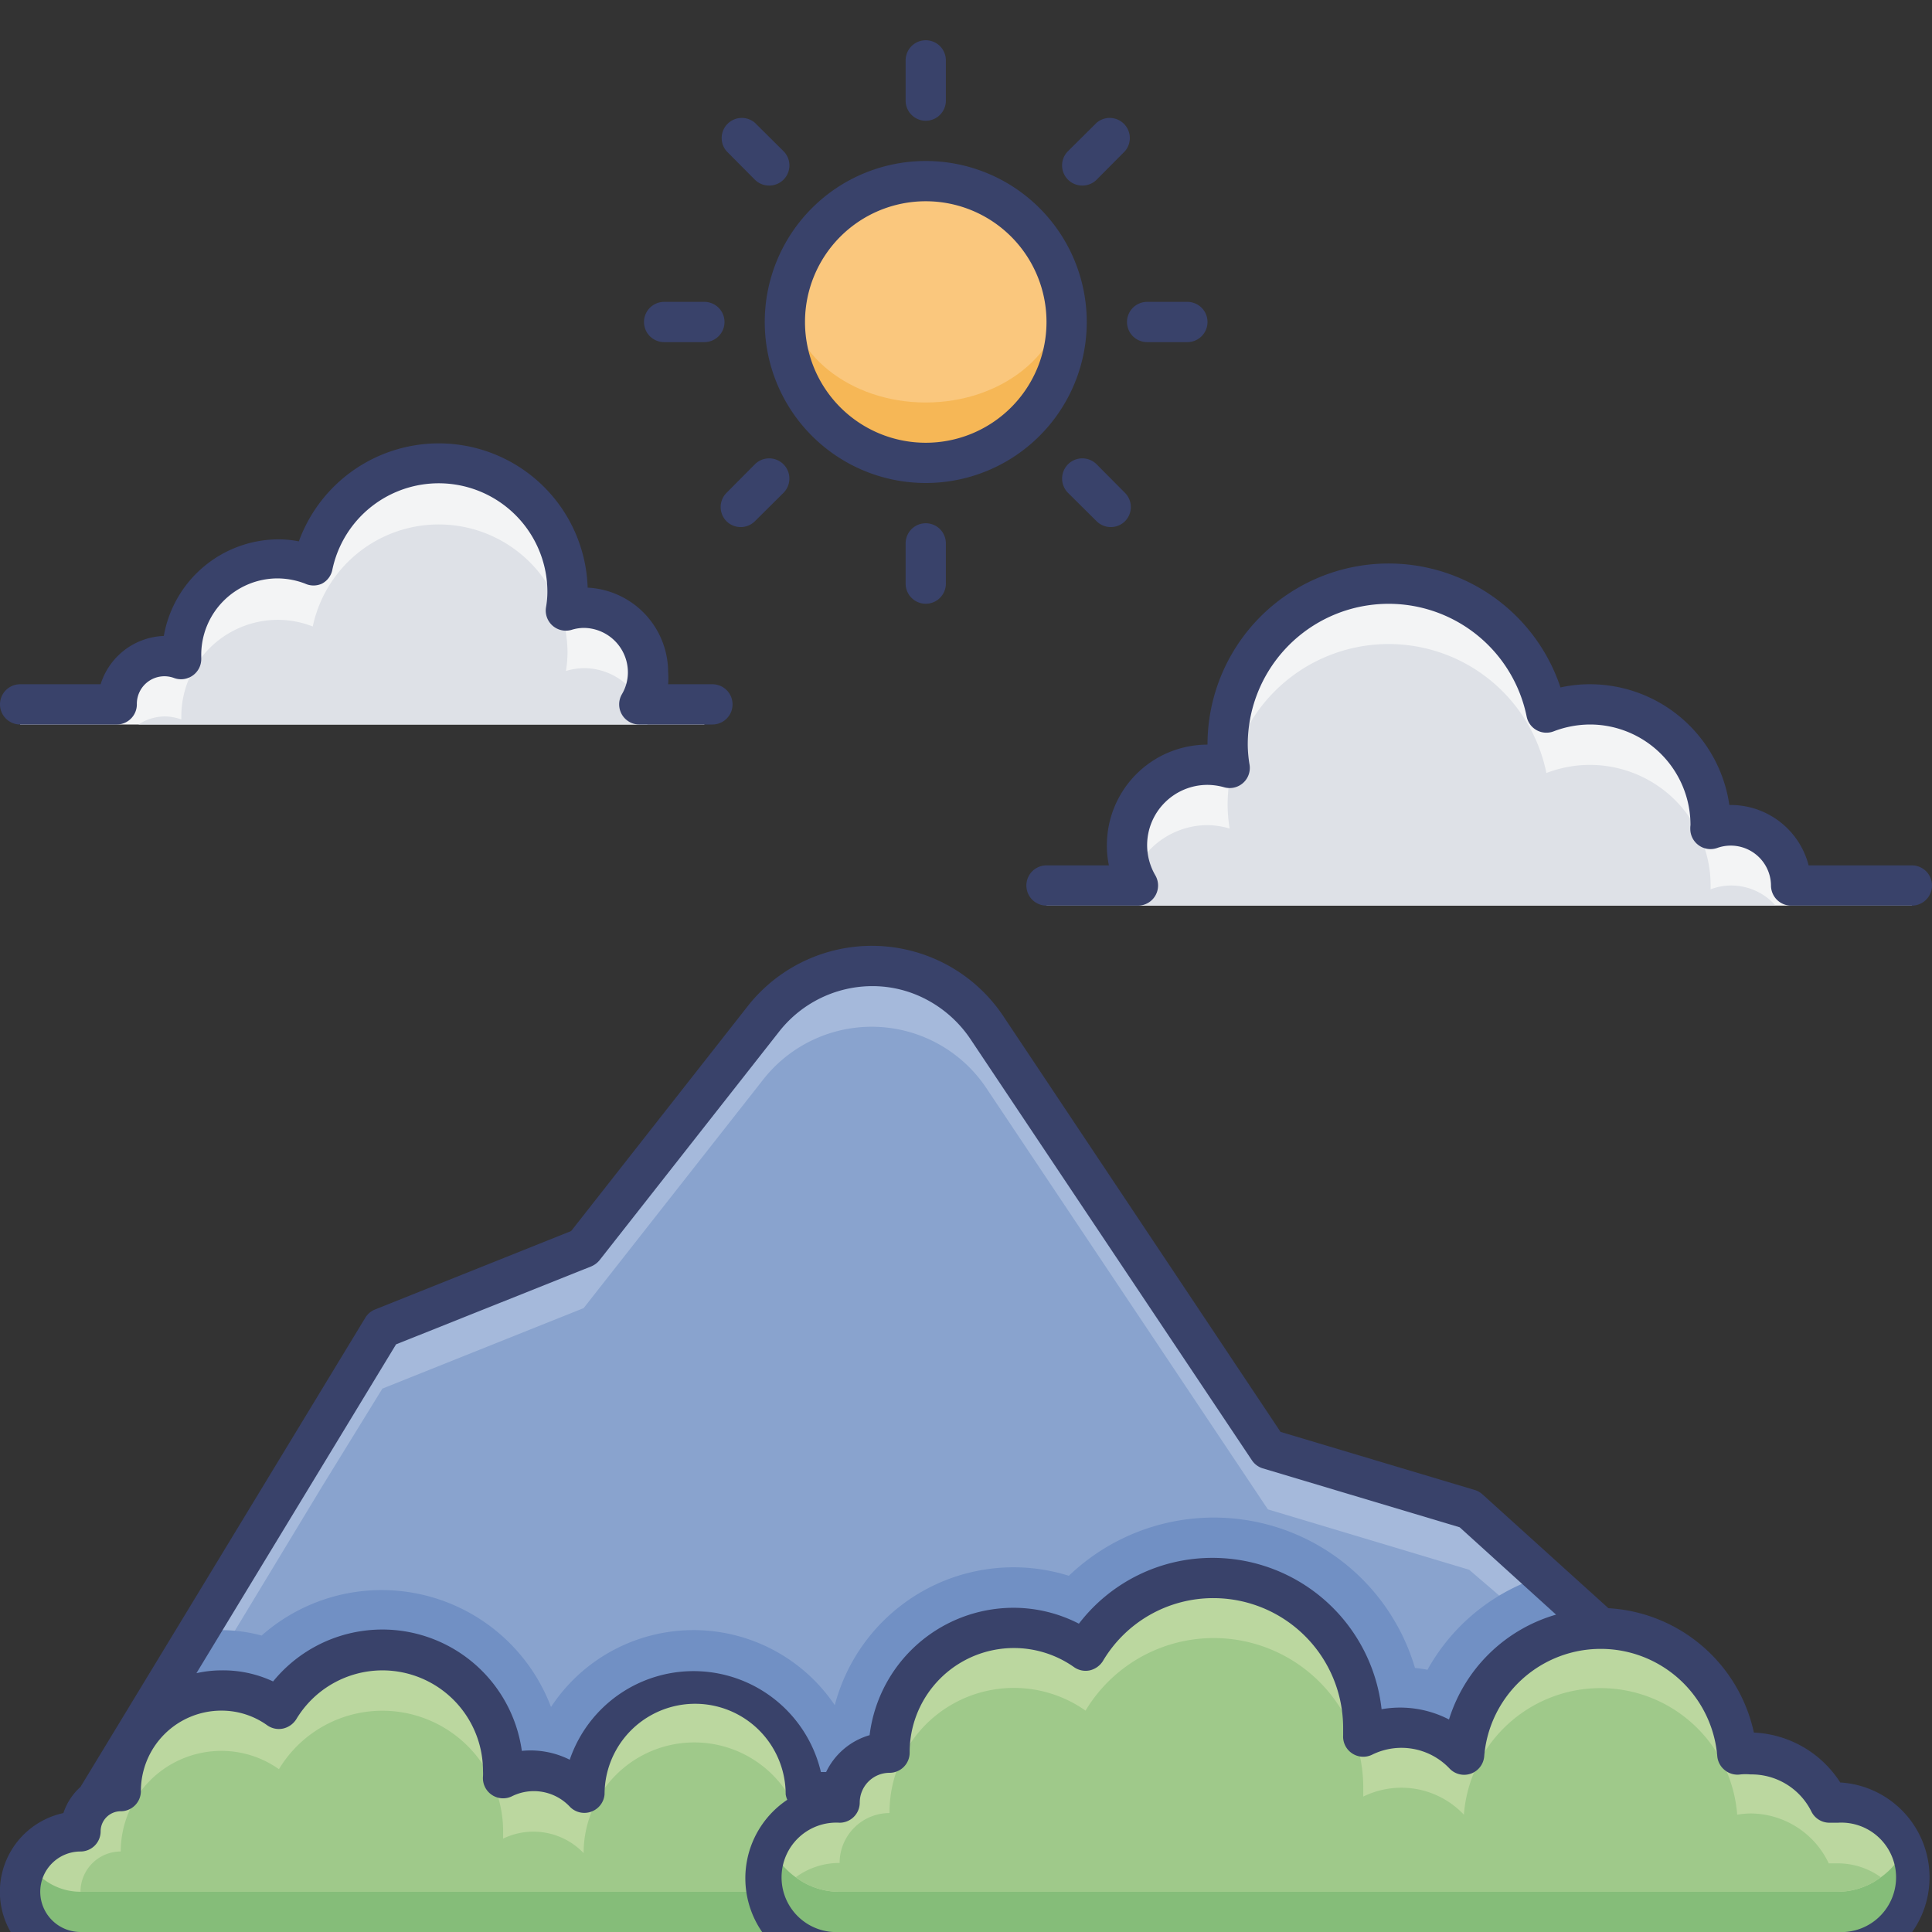 <svg id="Layer_1" data-name="Layer 1" xmlns="http://www.w3.org/2000/svg" viewBox="0 0 96 96"><rect x="0" y="0" width="96" height="96" fill="#333333" stroke="none"/><defs><style>.cls-1{fill:#f6b756;}.cls-2{fill:#fac77d;}.cls-3{fill:#f3f4f5;}.cls-4{fill:#dee1e7;}.cls-5{fill:#a5b9db;}.cls-6{fill:#89a3ce;}.cls-7{fill:#7190c4;}.cls-8{fill:#85bd79;}.cls-9{fill:#bbd79f;}.cls-10{fill:#9fc98a;}.cls-11{fill:#39426a;}</style></defs><title>mountain, cloud, sun, sunny, day, vacation</title><path class="cls-1" d="M53,16a7,7,0,0,1-14,0,7.33,7.33,0,0,1,.16-1.5,7,7,0,0,1,13.68,0A7.33,7.33,0,0,1,53,16Z"/><ellipse class="cls-2" cx="46" cy="14.5" rx="6.84" ry="5.5"/><path class="cls-3" d="M95,44v1H52V44h4.54a4.44,4.44,0,0,1-.24-.49A4,4,0,0,1,56,42a4,4,0,0,1,4-4,4.07,4.07,0,0,1,1.1.17A7.49,7.49,0,0,1,61,37a8,8,0,0,1,15.84-1.59A6,6,0,0,1,85,41c0,.06,0,.12,0,.19A2.83,2.83,0,0,1,86,41a3,3,0,0,1,3,3Z"/><path class="cls-4" d="M88.23,45H56a3.66,3.66,0,0,1,.13-1,2.84,2.84,0,0,1,.17-.49A4,4,0,0,1,60,41a4.07,4.07,0,0,1,1.1.17A7.49,7.49,0,0,1,61,40a8,8,0,0,1,15.84-1.59A6,6,0,0,1,85,44c0,.06,0,.12,0,.19A2.83,2.83,0,0,1,86,44,2.94,2.94,0,0,1,88.23,45Z"/><path class="cls-3" d="M35,35v1H1V35H5.8a2.39,2.39,0,0,1,2.4-2.4,2.42,2.42,0,0,1,.81.15s0-.1,0-.15a4.8,4.8,0,0,1,4.8-4.8,4.75,4.75,0,0,1,1.73.33A6.4,6.4,0,0,1,28.2,29.4a5.86,5.86,0,0,1-.08.94A3.3,3.3,0,0,1,29,30.2a3.2,3.2,0,0,1,3.2,3.2,3.15,3.15,0,0,1-.38,1.5.31.31,0,0,1-.05.1Z"/><path class="cls-4" d="M32.17,36H6.88a2.39,2.39,0,0,1,1.32-.4,2.42,2.42,0,0,1,.81.15s0-.1,0-.15a4.8,4.8,0,0,1,4.8-4.8,4.75,4.75,0,0,1,1.73.33A6.4,6.4,0,0,1,28.2,32.4a5.86,5.86,0,0,1-.08.94A3.3,3.3,0,0,1,29,33.2a3.17,3.17,0,0,1,2.82,1.7.31.31,0,0,1,.05.1A2.9,2.9,0,0,1,32.17,36Z"/><path class="cls-5" d="M87,87,4.78,89.42,16,70.87,19,66l10-4,8.94-11.38A6.85,6.85,0,0,1,49,51.05L60.85,68.78,63,72l10,3Z"/><path class="cls-6" d="M87,90,4.78,92.42,16,73.87,19,69l10-4,8.94-11.38A6.85,6.85,0,0,1,49,54.05L60.85,71.78,63,75l10,3Z"/><path class="cls-7" d="M87,87,44.58,88.25,37,88.47l-32.25,1,5.06-8.33A7.46,7.46,0,0,1,11,81a7.72,7.72,0,0,1,2,.27,9,9,0,0,1,14.38,3.55,8.47,8.47,0,0,1,14.1-.09A9.18,9.18,0,0,1,53.11,78.3a10.42,10.42,0,0,1,17.2,4.58,6.17,6.17,0,0,1,.62.09,9.91,9.91,0,0,1,5.89-4.7Z"/><path class="cls-8" d="M44,97H4a3,3,0,1,1,0-6,2,2,0,0,1,2-2,5,5,0,0,1,5-5,4.94,4.94,0,0,1,2.86.91A6,6,0,0,1,25,88c0,.12,0,.24,0,.36a3.45,3.45,0,0,1,4,.72,5.5,5.5,0,0,1,11,0,4.36,4.36,0,0,1,.52,0,3.19,3.19,0,0,1,1.24.24L43.13,94Z"/><path class="cls-9" d="M43.13,94H4a3,3,0,0,1-2.6-1.5A3,3,0,0,1,4,91a2,2,0,0,1,2-2,5,5,0,0,1,5-5,4.94,4.94,0,0,1,2.86.91A6,6,0,0,1,25,88c0,.12,0,.24,0,.36a3.45,3.45,0,0,1,4,.72,5.5,5.5,0,0,1,11,0,4.36,4.36,0,0,1,.52,0,3.19,3.19,0,0,1,1.24.24Z"/><path class="cls-10" d="M42.25,94H4a2,2,0,0,1,2-2,5,5,0,0,1,5-5,4.94,4.94,0,0,1,2.86.91A6,6,0,0,1,25,91c0,.12,0,.24,0,.36a3.45,3.45,0,0,1,4,.72,5.5,5.5,0,0,1,11,0,4.36,4.36,0,0,1,.52,0,3.19,3.19,0,0,1,1.24.24Z"/><path class="cls-8" d="M95,93.28A3.71,3.71,0,0,1,91.28,97H41.72A3.71,3.71,0,0,1,38,93.28a3.56,3.56,0,0,1,.32-1.49,3.69,3.69,0,0,1,3.4-2.22,2.48,2.48,0,0,1,2.48-2.48A6.18,6.18,0,0,1,53.94,82a7.43,7.43,0,0,1,13.8,3.83c0,.15,0,.3,0,.44a4.37,4.37,0,0,1,1.88-.44,4.28,4.28,0,0,1,3.12,1.34,6.81,6.81,0,0,1,13.58,0,4.48,4.48,0,0,1,.65-.06,4.32,4.32,0,0,1,3.9,2.48h.43a3.69,3.69,0,0,1,3.4,2.22A3.56,3.56,0,0,1,95,93.28Z"/><path class="cls-9" d="M94.68,91.79a3.69,3.69,0,0,1-1.22,1.49,3.59,3.59,0,0,1-2.18.72H41.72a3.59,3.59,0,0,1-2.18-.72,3.69,3.69,0,0,1-1.22-1.49,3.69,3.69,0,0,1,3.4-2.22,2.48,2.48,0,0,1,2.48-2.48A6.18,6.18,0,0,1,53.94,82a7.43,7.43,0,0,1,13.8,3.83c0,.15,0,.3,0,.44a4.37,4.37,0,0,1,1.88-.44,4.28,4.28,0,0,1,3.12,1.34,6.81,6.81,0,0,1,13.58,0,4.48,4.48,0,0,1,.65-.06,4.32,4.32,0,0,1,3.9,2.48h.43A3.69,3.69,0,0,1,94.68,91.79Z"/><path class="cls-10" d="M93.46,93.28a3.59,3.59,0,0,1-2.18.72H41.72a3.59,3.59,0,0,1-2.18-.72,3.65,3.65,0,0,1,2.18-.71,2.48,2.48,0,0,1,2.48-2.48A6.18,6.18,0,0,1,53.94,85a7.43,7.43,0,0,1,13.8,3.83c0,.15,0,.3,0,.44a4.37,4.37,0,0,1,1.88-.44,4.28,4.28,0,0,1,3.12,1.34,6.81,6.81,0,0,1,13.58,0,4.48,4.48,0,0,1,.65-.06,4.32,4.32,0,0,1,3.9,2.48h.43A3.65,3.65,0,0,1,93.46,93.28Z"/><path class="cls-11" d="M91.44,88.57a5.38,5.38,0,0,0-4.29-2.48,7.86,7.86,0,0,0-7.23-6.18l-6.25-5.65a1,1,0,0,0-.38-.22l-9.66-2.89L49.86,50.5A7.85,7.85,0,0,0,37.15,50L28.38,61.17l-9.75,3.9a1,1,0,0,0-.48.41L4,88.79a3,3,0,0,0-.85,1.3A4,4,0,0,0,4,98H91.28a4.72,4.72,0,0,0,.16-9.43ZM19.68,66.8l9.69-3.87a1.07,1.07,0,0,0,.42-.31l8.94-11.38A5.9,5.9,0,0,1,43.33,49a5.75,5.75,0,0,1,2.75.69A6,6,0,0,1,48.2,51.6l14,20.95a1,1,0,0,0,.54.41l9.79,2.93,4.79,4.34A7.85,7.85,0,0,0,72,85.44a5.29,5.29,0,0,0-3.35-.51,8.45,8.45,0,0,0-8.39-7.52,8.35,8.35,0,0,0-6.65,3.27,7.1,7.1,0,0,0-3.26-.79,7.21,7.21,0,0,0-7.14,6.33,3.46,3.46,0,0,0-2.16,1.83l-.26,0a6.5,6.5,0,0,0-12.48-.61A4.34,4.34,0,0,0,25.93,87a7,7,0,0,0-12.36-3.45A5.83,5.83,0,0,0,11,83a5.61,5.61,0,0,0-1.24.14ZM2,94a2,2,0,0,1,2-2,1,1,0,0,0,1-1,1,1,0,0,1,1-1,1,1,0,0,0,1-1,4,4,0,0,1,4-4,3.89,3.89,0,0,1,2.28.73,1,1,0,0,0,.79.16,1.05,1.05,0,0,0,.65-.46A5,5,0,0,1,19,83a5,5,0,0,1,5,5,2.45,2.45,0,0,1,0,.27,1,1,0,0,0,.43.91,1,1,0,0,0,1,.08,2.45,2.45,0,0,1,2.89.52,1,1,0,0,0,1.06.24,1,1,0,0,0,.66-.86,4.49,4.49,0,0,1,9,0,1.07,1.07,0,0,0,.08.27A4.69,4.69,0,0,0,37.87,96H4A2,2,0,0,1,2,94Zm89.28,2H41.72a2.72,2.72,0,1,1,0-5.43,1,1,0,0,0,1-1,1.48,1.48,0,0,1,1.48-1.48,1,1,0,0,0,1-1,5.18,5.18,0,0,1,8.17-4.25,1,1,0,0,0,.78.16,1.05,1.05,0,0,0,.65-.46,6.37,6.37,0,0,1,5.5-3.13,6.45,6.45,0,0,1,6.44,6.44c0,.09,0,.17,0,.26v.12a1,1,0,0,0,.44.89,1,1,0,0,0,1,.07,3.29,3.29,0,0,1,3.85.69,1,1,0,0,0,1.06.25,1,1,0,0,0,.66-.87,5.81,5.81,0,0,1,11.58,0,1,1,0,0,0,.39.71,1,1,0,0,0,.77.2,2.63,2.63,0,0,1,.49,0A3.32,3.32,0,0,1,90,90a1,1,0,0,0,.9.57h.43a2.72,2.72,0,1,1,0,5.43Z"/><path class="cls-11" d="M95,45H89a1,1,0,0,1-1-1,2,2,0,0,0-2.66-1.87,1,1,0,0,1-.92-.12,1,1,0,0,1-.43-.82A1.09,1.09,0,0,1,84,41a5,5,0,0,0-5-5,5.13,5.13,0,0,0-1.8.34,1,1,0,0,1-1.34-.73A7,7,0,0,0,62,37a6.29,6.29,0,0,0,.09,1,1,1,0,0,1-1.26,1.12A3.13,3.13,0,0,0,60,39a3,3,0,0,0-3,3,3,3,0,0,0,.41,1.5,1,1,0,0,1,0,1,1,1,0,0,1-.87.5H52a1,1,0,0,1,0-2h3.1a4.78,4.78,0,0,1-.1-1,5,5,0,0,1,5-5,9,9,0,0,1,17.54-2.84A6.53,6.53,0,0,1,79,34a7,7,0,0,1,6.93,6,4,4,0,0,1,3.94,3H95a1,1,0,0,1,0,2Z"/><path class="cls-11" d="M35.4,36H31.77a1,1,0,0,1-.87-.5,1,1,0,0,1,0-1,2.14,2.14,0,0,0,.3-1.1A2.21,2.21,0,0,0,29,31.2a2.14,2.14,0,0,0-.61.1,1,1,0,0,1-1.26-1.12,4.51,4.51,0,0,0,.07-.78,5.4,5.4,0,0,0-10.69-1.07A1,1,0,0,1,16,29a1,1,0,0,1-.84,0,3.87,3.87,0,0,0-1.37-.26A3.8,3.8,0,0,0,10,32.6s0,.09,0,.15a1,1,0,0,1-.43.82,1,1,0,0,1-.92.12A1.37,1.37,0,0,0,6.8,35a1,1,0,0,1-1,1H1a1,1,0,0,1,0-2H5a3.42,3.42,0,0,1,3.14-2.4,5.8,5.8,0,0,1,5.71-4.8,5.24,5.24,0,0,1,1,.1A7.4,7.4,0,0,1,29.2,29.2a4.21,4.21,0,0,1,4,4.2,4,4,0,0,1,0,.6H35.4a1,1,0,1,1,0,2Z"/><path class="cls-11" d="M46,24a8,8,0,1,1,8-8A8,8,0,0,1,46,24Zm0-14a6,6,0,1,0,6,6A6,6,0,0,0,46,10Z"/><path class="cls-11" d="M46,6a1,1,0,0,1-1-1V3a1,1,0,0,1,2,0V5A1,1,0,0,1,46,6Z"/><path class="cls-11" d="M46,30a1,1,0,0,1-1-1V27a1,1,0,0,1,2,0v2A1,1,0,0,1,46,30Z"/><path class="cls-11" d="M59,17H57a1,1,0,0,1,0-2h2a1,1,0,0,1,0,2Z"/><path class="cls-11" d="M35,17H33a1,1,0,0,1,0-2h2a1,1,0,0,1,0,2Z"/><path class="cls-11" d="M53.78,9.22a1,1,0,0,1-.71-.29,1,1,0,0,1,0-1.42L54.49,6.1A1,1,0,0,1,55.9,7.51L54.49,8.93A1,1,0,0,1,53.78,9.22Z"/><path class="cls-11" d="M36.81,26.19a1,1,0,0,1-.71-.29,1,1,0,0,1,0-1.41l1.41-1.42a1,1,0,0,1,1.42,1.42L37.51,25.9A1,1,0,0,1,36.81,26.19Z"/><path class="cls-11" d="M55.19,26.19a1,1,0,0,1-.7-.29l-1.42-1.41a1,1,0,0,1,1.42-1.42l1.41,1.42a1,1,0,0,1,0,1.41A1,1,0,0,1,55.19,26.19Z"/><path class="cls-11" d="M38.22,9.22a1,1,0,0,1-.71-.29L36.1,7.51A1,1,0,0,1,37.51,6.1l1.42,1.41a1,1,0,0,1,0,1.42A1,1,0,0,1,38.22,9.22Z"/></svg>
